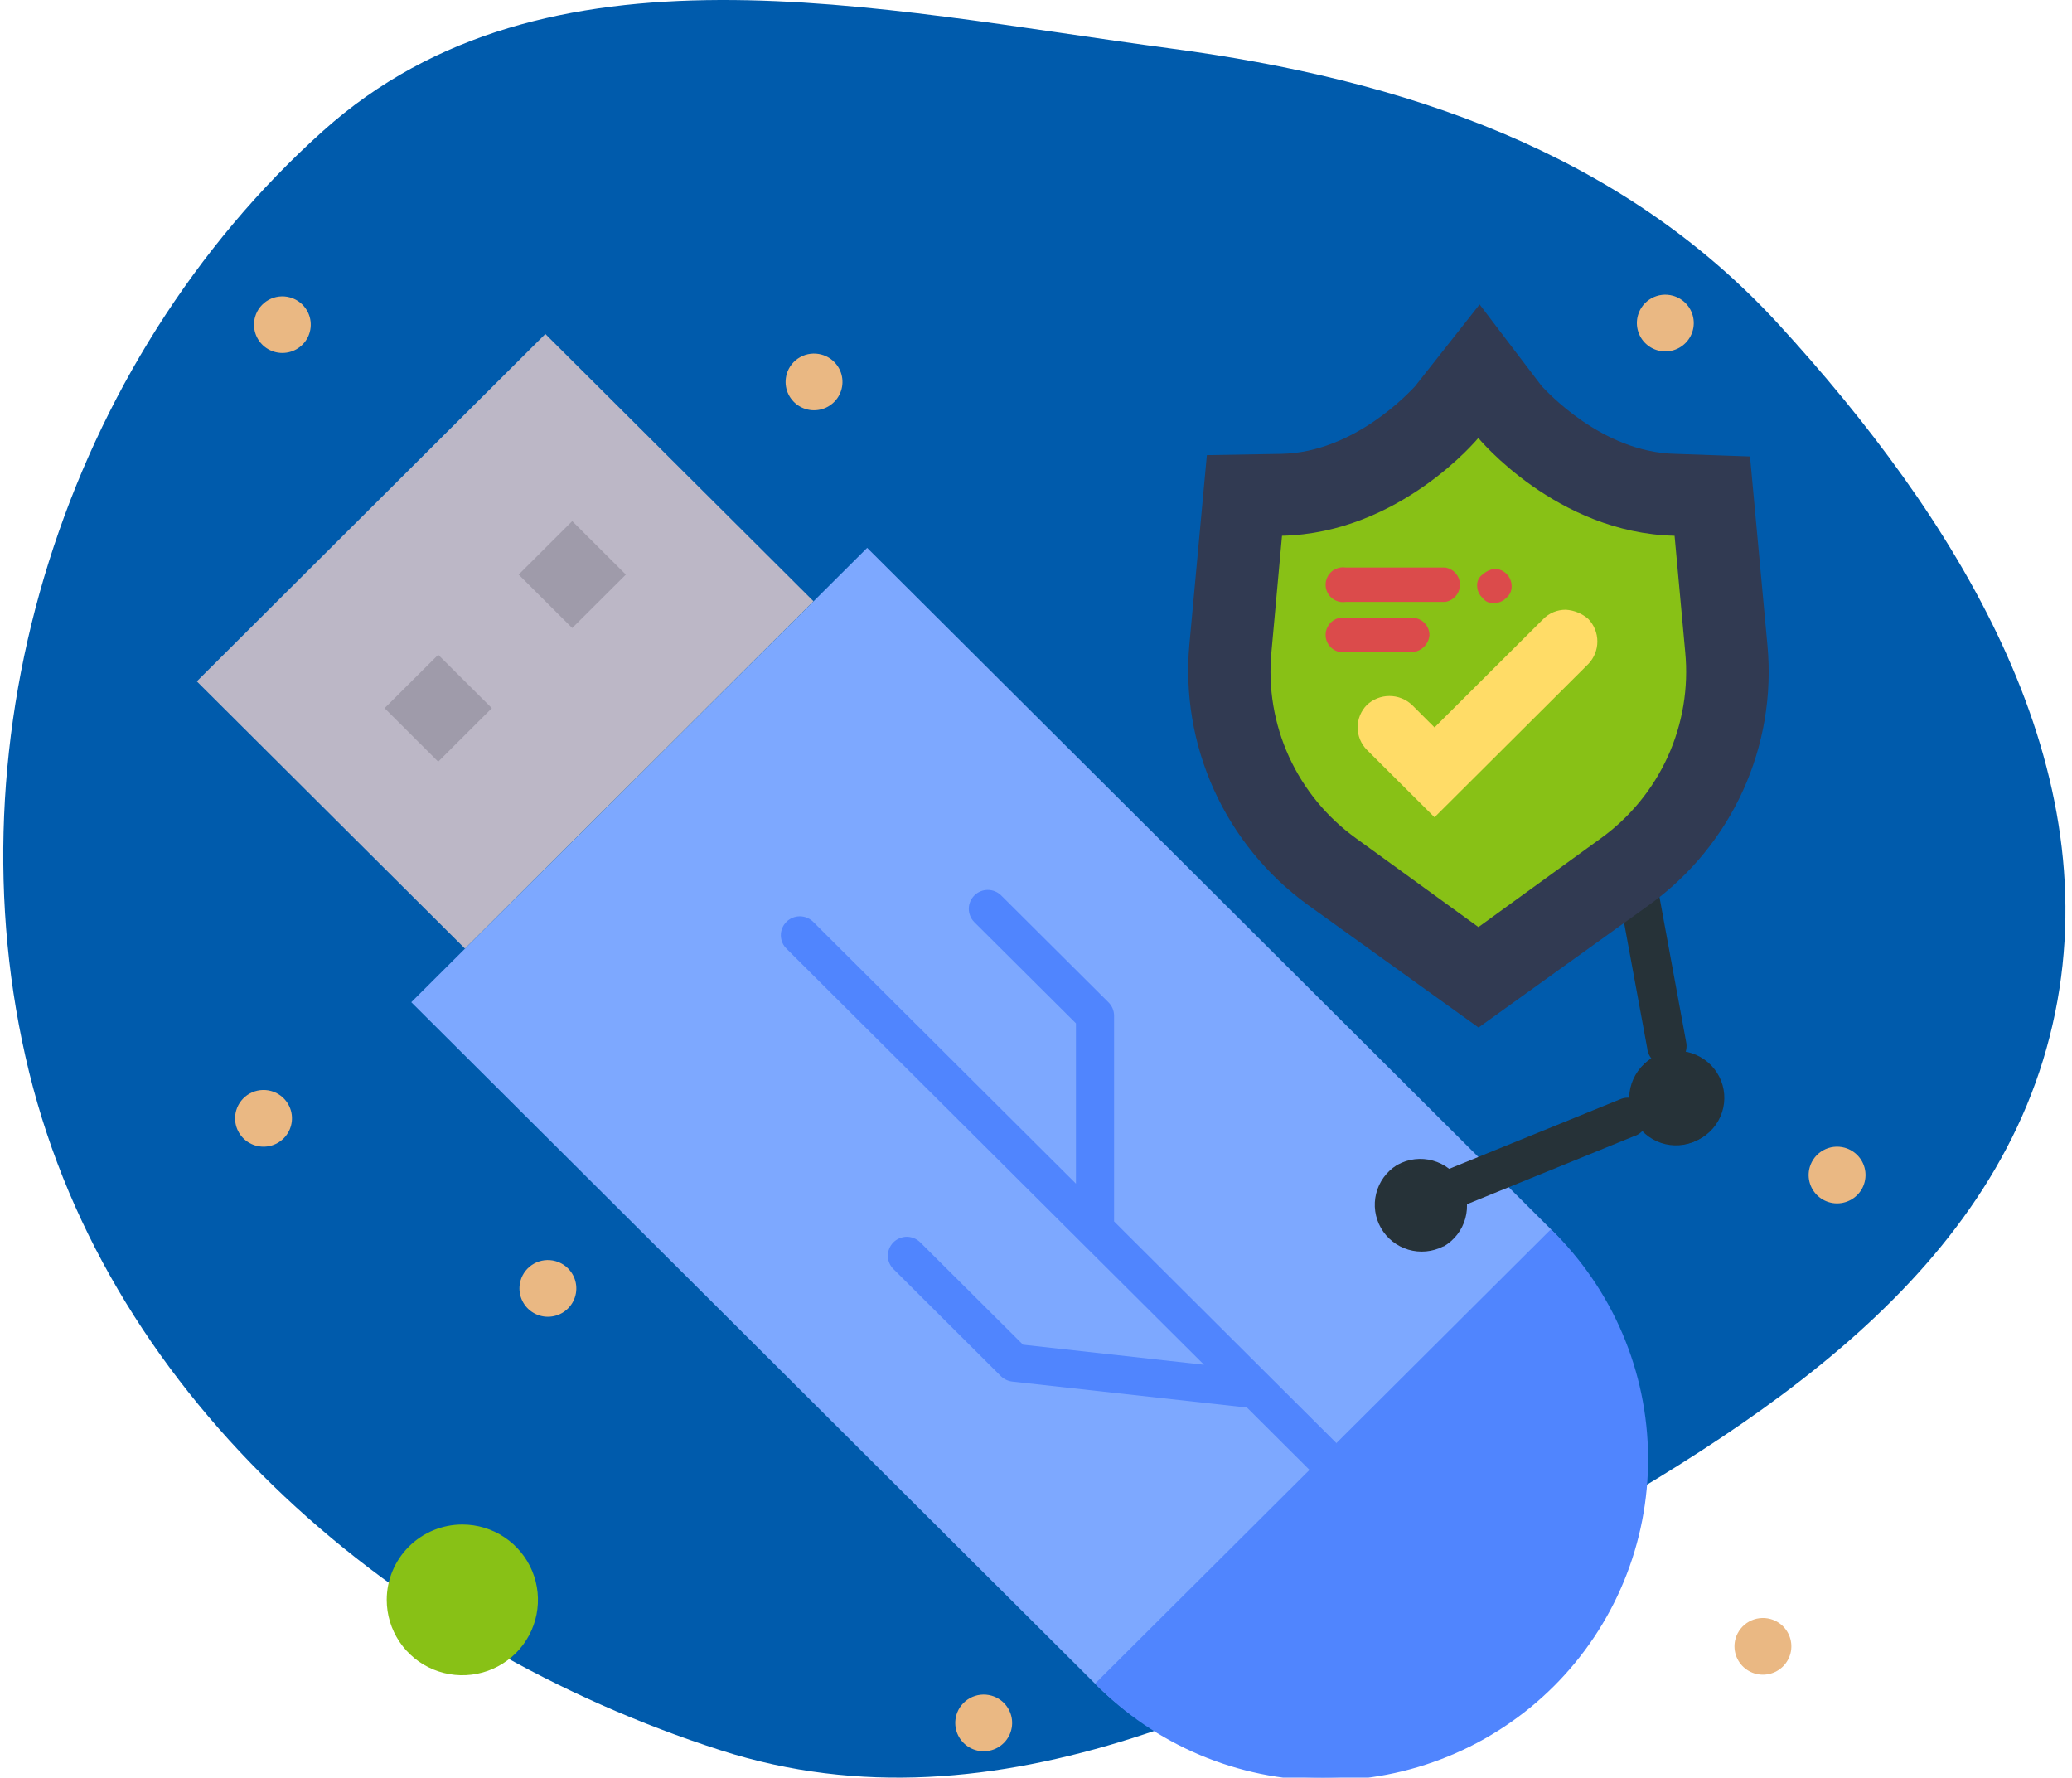 <svg width="211" height="181" viewBox="0 0 211 181" fill="none" xmlns="http://www.w3.org/2000/svg">
<path fill-rule="evenodd" clip-rule="evenodd" d="M119.311 4.948C142.895 8.082 165.01 15.438 181.119 33.015C198.998 52.524 214.582 77.15 209.283 103.121C203.884 129.585 179.16 145.114 155.59 158.14C129.602 172.502 101.658 187.285 73.401 178.218C40.516 167.665 11.23 142.82 2.965 109.165C-5.434 74.963 6.726 36.773 32.907 13.322C55.623 -7.026 89.131 0.938 119.311 4.948Z" fill="#005BAC"/>
<g clip-path="url(#clip0_350_653)">
<path d="M47.083 155.228C48.606 155.228 50.094 155.678 51.361 156.521C52.627 157.365 53.614 158.563 54.197 159.965C54.78 161.367 54.932 162.91 54.635 164.399C54.338 165.888 53.604 167.255 52.528 168.328C51.451 169.401 50.079 170.132 48.585 170.428C47.091 170.724 45.543 170.572 44.136 169.991C42.729 169.411 41.526 168.427 40.68 167.165C39.834 165.903 39.382 164.42 39.382 162.902C39.382 160.867 40.194 158.915 41.638 157.476C43.082 156.037 45.04 155.228 47.083 155.228Z" fill="#88C116"/>
<path d="M157.936 125.165L136.784 104.092L88.308 55.783L41.882 102.044L111.504 171.426C117.659 177.559 126.008 181.005 134.713 181.004C143.418 181.004 151.766 177.557 157.921 171.423C164.076 165.288 167.533 156.968 167.533 148.293C167.532 139.618 164.074 131.299 157.918 125.165H157.936Z" fill="#7DA8FF"/>
<path d="M157.936 125.165C161.044 128.189 163.52 131.798 165.219 135.783C166.917 139.767 167.806 144.048 167.832 148.377C167.858 152.706 167.022 156.998 165.371 161.002C163.721 165.007 161.29 168.645 158.218 171.707C155.146 174.768 151.495 177.191 147.476 178.836C143.458 180.48 139.152 181.314 134.808 181.288C130.464 181.262 126.168 180.376 122.169 178.683C118.171 176.991 114.55 174.524 111.516 171.426L134.729 148.293L157.936 125.165Z" fill="#5085FE"/>
<path d="M55.535 34.007L20.043 69.377L47.347 96.587L82.839 61.217L55.535 34.007Z" fill="#BCB7C6"/>
<path d="M187.848 116.86C188.402 117.012 188.897 117.325 189.272 117.759C189.647 118.192 189.884 118.727 189.953 119.295C190.022 119.863 189.92 120.439 189.66 120.949C189.4 121.46 188.993 121.881 188.492 122.161C187.991 122.441 187.418 122.565 186.846 122.52C186.273 122.474 185.728 122.26 185.278 121.904C184.828 121.549 184.494 121.068 184.319 120.523C184.144 119.978 184.135 119.393 184.294 118.843C184.505 118.113 184.997 117.495 185.662 117.124C186.327 116.753 187.113 116.658 187.848 116.86Z" fill="#EAB883"/>
<path d="M180.296 164.85C180.849 165.002 181.345 165.315 181.72 165.749C182.094 166.182 182.331 166.717 182.401 167.285C182.47 167.853 182.368 168.429 182.108 168.939C181.848 169.449 181.441 169.871 180.94 170.151C180.439 170.43 179.866 170.555 179.294 170.51C178.721 170.464 178.176 170.25 177.726 169.894C177.276 169.539 176.942 169.058 176.767 168.513C176.591 167.968 176.583 167.383 176.742 166.833C176.953 166.103 177.445 165.485 178.11 165.114C178.775 164.743 179.561 164.648 180.296 164.85Z" fill="#EAB883"/>
<path d="M170.357 30.112C170.91 30.264 171.406 30.577 171.781 31.011C172.156 31.444 172.393 31.979 172.462 32.547C172.531 33.115 172.429 33.691 172.169 34.201C171.909 34.712 171.503 35.133 171.001 35.413C170.5 35.693 169.927 35.818 169.355 35.772C168.783 35.726 168.236 35.512 167.787 35.156C167.337 34.801 167.003 34.32 166.828 33.775C166.653 33.23 166.644 32.645 166.803 32.096C167.013 31.364 167.504 30.745 168.17 30.374C168.835 30.002 169.622 29.908 170.357 30.112Z" fill="#EAB883"/>
<path d="M100.972 172.653C101.523 172.811 102.014 173.127 102.384 173.562C102.754 173.998 102.987 174.533 103.052 175.1C103.117 175.667 103.012 176.241 102.75 176.748C102.488 177.256 102.081 177.674 101.58 177.952C101.08 178.229 100.508 178.352 99.937 178.305C99.366 178.258 98.822 178.044 98.374 177.689C97.925 177.334 97.592 176.855 97.417 176.312C97.241 175.768 97.232 175.186 97.389 174.637C97.493 174.272 97.668 173.931 97.905 173.634C98.142 173.337 98.435 173.089 98.768 172.905C99.101 172.72 99.467 172.603 99.845 172.56C100.223 172.517 100.606 172.549 100.972 172.653Z" fill="#EAB883"/>
<path d="M83.669 36.106C84.222 36.258 84.718 36.572 85.092 37.006C85.467 37.44 85.704 37.975 85.772 38.543C85.841 39.112 85.738 39.687 85.478 40.197C85.217 40.708 84.81 41.129 84.309 41.408C83.807 41.687 83.233 41.811 82.661 41.765C82.088 41.718 81.543 41.503 81.093 41.147C80.644 40.79 80.311 40.309 80.136 39.763C79.962 39.218 79.955 38.633 80.115 38.083C80.326 37.353 80.818 36.736 81.483 36.365C82.149 35.995 82.934 35.902 83.669 36.106Z" fill="#EAB883"/>
<path d="M63.733 58.505L58.272 63.947L52.816 58.505L58.272 53.062L63.733 58.505Z" fill="#9F9BAA"/>
<path d="M56.566 128.406C57.119 128.559 57.615 128.872 57.99 129.306C58.364 129.74 58.601 130.275 58.669 130.843C58.738 131.412 58.635 131.987 58.375 132.498C58.114 133.008 57.707 133.429 57.206 133.708C56.704 133.987 56.13 134.111 55.558 134.065C54.985 134.018 54.44 133.803 53.99 133.447C53.541 133.09 53.208 132.609 53.034 132.063C52.859 131.518 52.852 130.933 53.012 130.383C53.223 129.653 53.715 129.036 54.38 128.666C55.046 128.295 55.831 128.202 56.566 128.406Z" fill="#EAB883"/>
<path d="M50.086 72.105L44.625 77.553L39.163 72.105L44.625 66.668L50.086 72.105Z" fill="#9F9BAA"/>
<path d="M29.532 30.283C30.084 30.437 30.578 30.75 30.95 31.183C31.323 31.616 31.558 32.15 31.626 32.717C31.694 33.284 31.591 33.858 31.331 34.366C31.071 34.875 30.665 35.295 30.165 35.573C29.665 35.851 29.093 35.975 28.522 35.929C27.951 35.883 27.407 35.669 26.959 35.314C26.51 34.959 26.177 34.48 26.003 33.936C25.828 33.392 25.82 32.809 25.978 32.261C26.188 31.53 26.68 30.912 27.346 30.541C28.012 30.17 28.798 30.078 29.532 30.283Z" fill="#EAB883"/>
<path d="M27.607 111.087C28.161 111.239 28.657 111.552 29.031 111.986C29.406 112.419 29.643 112.954 29.712 113.522C29.781 114.09 29.679 114.666 29.419 115.176C29.159 115.687 28.753 116.108 28.252 116.388C27.751 116.668 27.178 116.793 26.605 116.747C26.033 116.701 25.487 116.487 25.037 116.131C24.587 115.776 24.253 115.295 24.078 114.75C23.903 114.205 23.894 113.62 24.053 113.07C24.265 112.34 24.756 111.722 25.421 111.351C26.087 110.98 26.872 110.885 27.607 111.087Z" fill="#EAB883"/>
<path d="M136.091 146.935L113.452 124.368V103.402C113.449 103.147 113.395 102.895 113.293 102.661C113.191 102.427 113.044 102.215 112.86 102.038L101.938 91.159C101.574 90.805 101.085 90.609 100.577 90.612C100.069 90.615 99.583 90.817 99.224 91.175C98.864 91.534 98.661 92.018 98.658 92.525C98.655 93.031 98.852 93.518 99.207 93.88L109.567 104.198V120.52L82.829 93.88C82.651 93.698 82.438 93.553 82.203 93.453C81.967 93.354 81.715 93.302 81.459 93.3C81.204 93.299 80.95 93.348 80.714 93.444C80.478 93.541 80.263 93.684 80.082 93.864C79.902 94.044 79.759 94.258 79.662 94.493C79.564 94.729 79.515 94.981 79.517 95.236C79.518 95.491 79.571 95.743 79.671 95.977C79.77 96.211 79.916 96.424 80.099 96.602L110.112 126.511L122.61 138.96L104.177 136.918L93.728 126.511C93.549 126.329 93.337 126.184 93.102 126.084C92.866 125.985 92.614 125.933 92.358 125.931C92.102 125.929 91.849 125.978 91.613 126.075C91.376 126.172 91.162 126.314 90.981 126.495C90.8 126.675 90.657 126.889 90.56 127.124C90.463 127.36 90.414 127.612 90.415 127.867C90.417 128.122 90.469 128.373 90.569 128.608C90.669 128.842 90.815 129.054 90.998 129.232L101.92 140.117C102.233 140.423 102.639 140.618 103.075 140.672L126.981 143.316L133.325 149.638C133.501 149.822 133.712 149.969 133.946 150.071C134.18 150.172 134.432 150.226 134.687 150.229C135.07 150.23 135.443 150.118 135.762 149.907C136.08 149.696 136.328 149.396 136.474 149.044C136.62 148.692 136.658 148.304 136.583 147.931C136.507 147.557 136.321 147.215 136.049 146.947L136.091 146.935Z" fill="#5085FE"/>
<path fill-rule="evenodd" clip-rule="evenodd" d="M166.478 115.655L148.522 122.968C148.033 123.148 147.493 123.131 147.016 122.921C146.538 122.711 146.16 122.323 145.962 121.841C145.763 121.359 145.759 120.819 145.951 120.335C146.144 119.852 146.516 119.462 146.991 119.249L164.956 111.943C165.202 111.833 165.468 111.773 165.738 111.767C166.008 111.761 166.276 111.81 166.527 111.911C166.778 112.011 167.007 112.161 167.199 112.351C167.391 112.541 167.543 112.767 167.646 113.017C167.749 113.267 167.8 113.535 167.797 113.804C167.794 114.074 167.737 114.34 167.629 114.587C167.521 114.834 167.364 115.057 167.168 115.241C166.971 115.426 166.74 115.569 166.487 115.662L166.478 115.655Z" fill="#263238"/>
<path d="M166.163 113.037C165.843 111.845 165.998 110.576 166.596 109.495C166.608 109.462 166.624 109.43 166.643 109.401C166.954 108.857 167.368 108.38 167.864 107.997C168.36 107.614 168.927 107.332 169.532 107.167C170.137 107.003 170.769 106.959 171.391 107.038C172.014 107.118 172.614 107.319 173.159 107.63C174.264 108.249 175.077 109.28 175.419 110.497C175.761 111.713 175.604 113.016 174.983 114.117C174.362 115.218 173.327 116.029 172.106 116.369C170.885 116.71 169.579 116.554 168.474 115.935L168.379 115.888L168.882 115.014L168.379 115.882C167.297 115.257 166.502 114.236 166.163 113.037Z" fill="#263238"/>
<path d="M148.798 120.494C149.401 121.583 149.552 122.863 149.22 124.062C148.888 125.261 148.099 126.283 147.021 126.91L146.517 126.042L146.559 126.113L147.021 126.91H146.968C145.873 127.472 144.602 127.59 143.422 127.242C142.241 126.893 141.241 126.103 140.63 125.038C140.019 123.972 139.844 122.713 140.142 121.522C140.44 120.331 141.188 119.301 142.229 118.646L142.732 119.514L142.229 118.64L142.324 118.593C143.416 117.992 144.702 117.841 145.905 118.172C147.108 118.503 148.133 119.289 148.762 120.364L148.798 120.494Z" fill="#263238"/>
<path fill-rule="evenodd" clip-rule="evenodd" d="M167.758 106.809L164.241 87.743C164.164 87.228 164.29 86.703 164.593 86.278C164.895 85.853 165.351 85.561 165.864 85.464C166.376 85.368 166.906 85.474 167.34 85.76C167.775 86.046 168.081 86.49 168.193 86.999L171.702 106.072C171.76 106.335 171.765 106.608 171.715 106.873C171.666 107.139 171.564 107.392 171.415 107.617C171.266 107.843 171.073 108.036 170.847 108.186C170.622 108.335 170.37 108.438 170.104 108.488C169.839 108.538 169.566 108.534 169.302 108.476C169.039 108.419 168.79 108.309 168.57 108.153C168.35 107.997 168.164 107.798 168.023 107.569C167.882 107.339 167.789 107.083 167.749 106.817L167.758 106.809Z" fill="#263238"/>
<path d="M170.386 107.032C171.618 106.96 172.829 107.37 173.766 108.174C173.796 108.193 173.824 108.215 173.849 108.24C174.318 108.654 174.701 109.157 174.975 109.72C175.25 110.284 175.411 110.896 175.449 111.522C175.488 112.148 175.402 112.776 175.198 113.369C174.995 113.962 174.676 114.509 174.261 114.979C173.43 115.936 172.255 116.523 170.995 116.611C169.734 116.699 168.491 116.281 167.538 115.449C166.586 114.617 166.003 113.44 165.916 112.175C165.83 110.911 166.249 109.663 167.079 108.706L167.145 108.623L167.898 109.293L167.15 108.624C167.982 107.692 169.143 107.12 170.386 107.032Z" fill="#263238"/>
<path d="M166.608 88.515C165.419 88.884 164.134 88.773 163.028 88.204C161.921 87.636 161.08 86.656 160.685 85.473L161.637 85.156L161.56 85.182L160.685 85.473L160.696 85.421C160.369 84.235 160.51 82.967 161.091 81.881C161.672 80.796 162.648 79.977 163.815 79.595C164.983 79.213 166.252 79.297 167.357 79.831C168.463 80.364 169.32 81.305 169.75 82.458L168.798 82.774L169.756 82.459L169.783 82.561C170.149 83.753 170.037 85.042 169.468 86.153C168.9 87.264 167.922 88.109 166.742 88.506L166.608 88.515Z" fill="#263238"/>
<path d="M179.988 65.726L178.211 46.477L170.647 46.212C163.083 46.076 157.414 39.718 157.023 39.347L150.674 31L144.087 39.347C143.685 39.748 138.01 46.076 130.464 46.212L122.9 46.341L121.123 65.591C120.657 70.668 121.519 75.78 123.626 80.427C125.732 85.073 129.01 89.097 133.141 92.106L150.567 104.626L167.988 92.106C172.113 89.125 175.389 85.125 177.494 80.5C179.598 75.875 180.457 70.783 179.988 65.726Z" fill="#313A52"/>
<path d="M171.613 66.399L170.529 54.552C158.51 54.287 150.543 44.594 150.543 44.594C150.543 44.594 142.571 54.287 130.553 54.552L129.475 66.399C129.127 70.039 129.742 73.706 131.258 77.036C132.774 80.365 135.139 83.241 138.117 85.377L150.555 94.396L162.994 85.377C165.968 83.238 168.328 80.361 169.84 77.032C171.352 73.703 171.963 70.037 171.613 66.399Z" fill="#88C116"/>
<path d="M161.75 63.029C162.338 63.646 162.666 64.465 162.666 65.316C162.666 66.167 162.338 66.986 161.75 67.603L150.674 78.642L146.083 83.216L141.493 78.642L139.195 76.351C138.592 75.742 138.254 74.92 138.254 74.064C138.254 73.208 138.592 72.386 139.195 71.777C139.817 71.193 140.639 70.868 141.493 70.868C142.347 70.868 143.169 71.193 143.791 71.777L146.083 74.067L157.16 63.029C157.459 62.725 157.817 62.485 158.212 62.322C158.607 62.16 159.031 62.079 159.458 62.084C160.306 62.137 161.112 62.469 161.75 63.029Z" fill="#FFDC67"/>
<path d="M152.16 57.917C152.632 57.917 153.084 58.103 153.417 58.435C153.75 58.768 153.937 59.218 153.937 59.688C153.944 59.913 153.899 60.136 153.806 60.34C153.712 60.545 153.573 60.726 153.399 60.868C153.241 61.034 153.052 61.167 152.843 61.26C152.633 61.352 152.407 61.401 152.178 61.406C151.946 61.432 151.711 61.396 151.498 61.302C151.284 61.207 151.1 61.058 150.964 60.868C150.635 60.561 150.441 60.137 150.425 59.688C150.404 59.461 150.443 59.233 150.538 59.026C150.632 58.819 150.779 58.64 150.964 58.507C151.299 58.202 151.714 57.998 152.16 57.917Z" fill="#DB4B4B"/>
<path d="M147.167 61.287H137.039C136.785 61.326 136.527 61.31 136.28 61.24C136.034 61.17 135.806 61.048 135.611 60.881C135.417 60.715 135.261 60.509 135.154 60.277C135.046 60.045 134.991 59.792 134.991 59.537C134.991 59.282 135.046 59.029 135.154 58.797C135.261 58.566 135.417 58.359 135.611 58.193C135.806 58.027 136.034 57.904 136.28 57.834C136.527 57.764 136.785 57.748 137.039 57.787H147.167C147.587 57.851 147.969 58.063 148.245 58.384C148.522 58.705 148.674 59.114 148.674 59.537C148.674 59.96 148.522 60.369 148.245 60.69C147.969 61.011 147.587 61.223 147.167 61.287Z" fill="#DB4B4B"/>
<path d="M143.791 66.399H137.039C136.785 66.438 136.527 66.422 136.28 66.352C136.034 66.282 135.806 66.159 135.611 65.993C135.417 65.827 135.261 65.621 135.154 65.389C135.046 65.157 134.991 64.904 134.991 64.649C134.991 64.394 135.046 64.141 135.154 63.909C135.261 63.677 135.417 63.471 135.611 63.305C135.806 63.139 136.034 63.016 136.28 62.946C136.527 62.876 136.785 62.86 137.039 62.899H143.791C144.262 62.899 144.714 63.085 145.047 63.417C145.381 63.75 145.568 64.2 145.568 64.67C145.532 65.123 145.332 65.548 145.005 65.866C144.678 66.184 144.247 66.374 143.791 66.399Z" fill="#DB4B4B"/>
</g>
<defs>
<clipPath id="clip0_350_653">
<rect width="170" height="151" fill="white" transform="translate(20 30)"/>
</clipPath>
</defs>
</svg>
